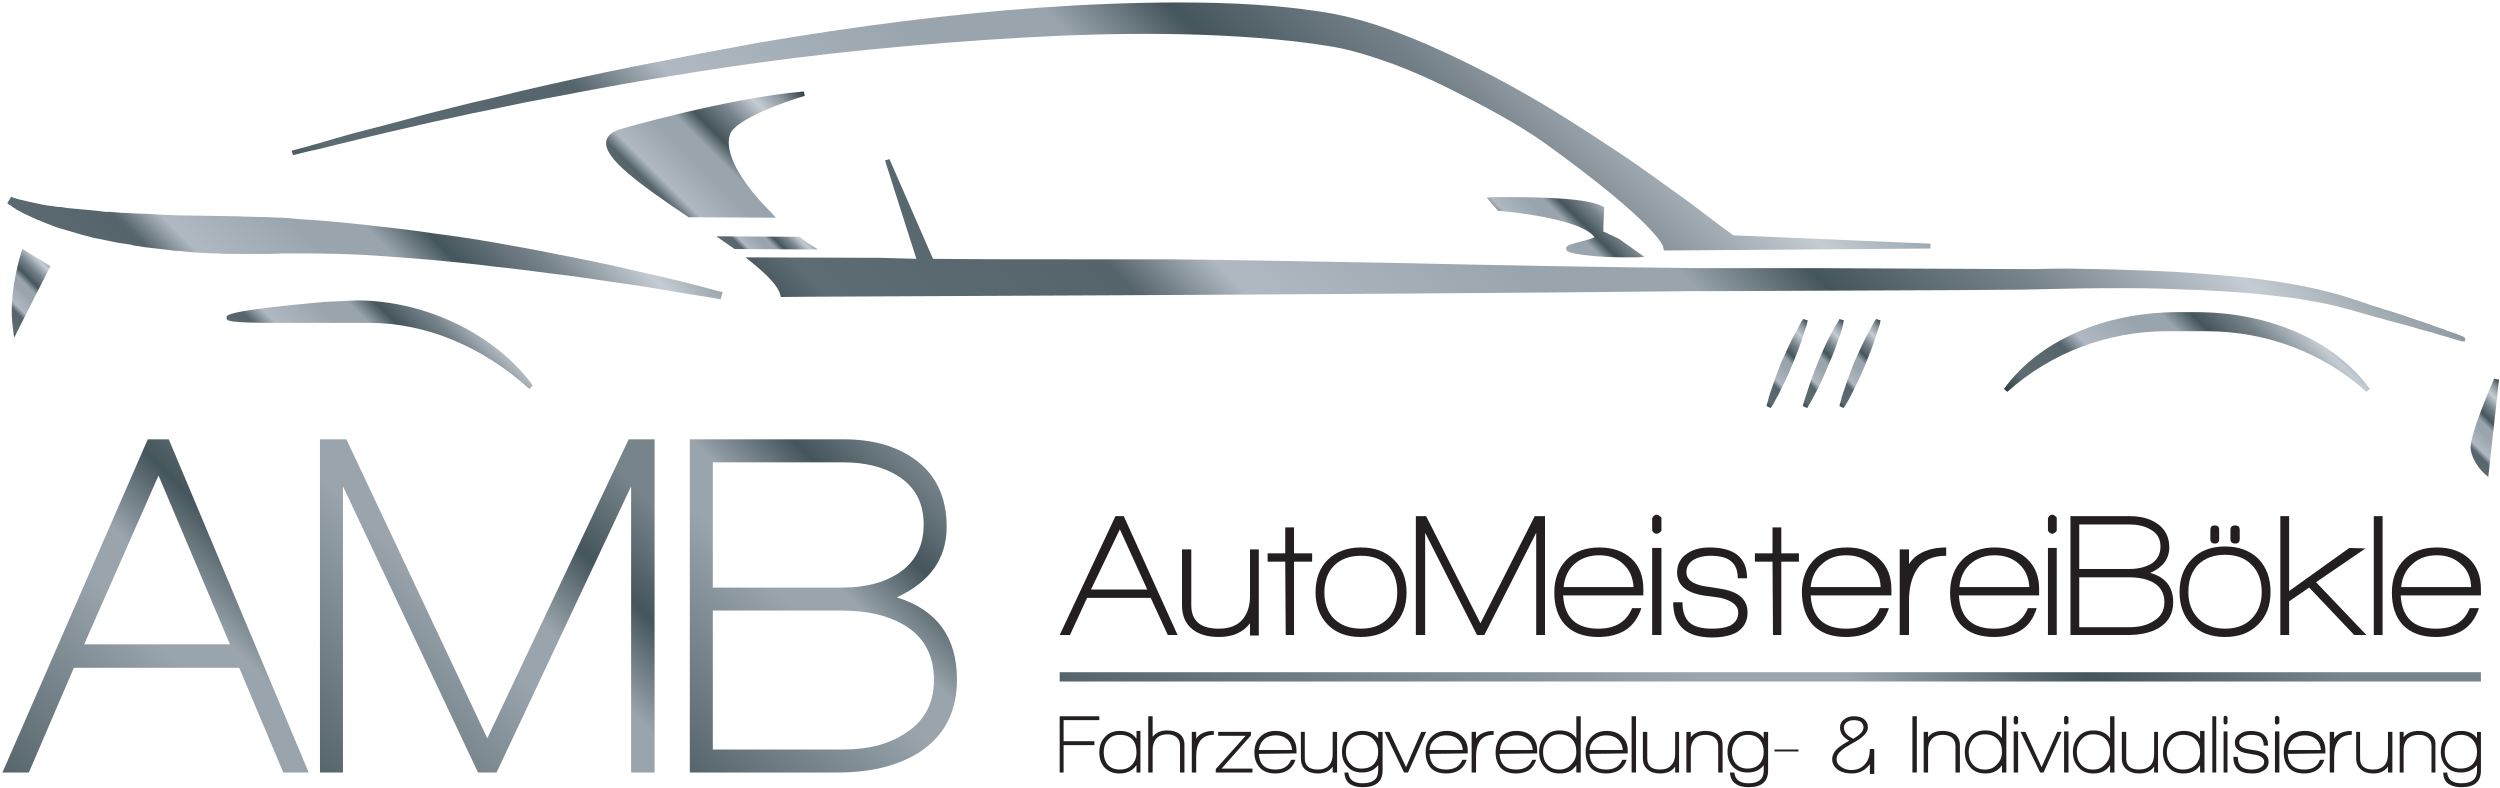 <svg version="1.2" xmlns="http://www.w3.org/2000/svg" viewBox="0 0 511 161" width="511" height="161">
	<title>New Project</title>
	<defs>
		<linearGradient id="g1" x2="1" gradientUnits="userSpaceOnUse" gradientTransform="matrix(83.593,-83.593,108.441,108.441,26.797,86.523)">
			<stop offset="0" stop-color="#283a40"/>
			<stop offset=".073" stop-color="#5d6b73"/>
			<stop offset=".235" stop-color="#56646b"/>
			<stop offset=".292" stop-color="#b0b9c1"/>
			<stop offset=".447" stop-color="#99a4ac"/>
			<stop offset=".527" stop-color="#99a4ac"/>
			<stop offset=".596" stop-color="#45555c"/>
			<stop offset=".706" stop-color="#78848c"/>
			<stop offset=".816" stop-color="#c5ccd3"/>
			<stop offset=".909" stop-color="#89959d"/>
			<stop offset="1" stop-color="#283a40"/>
		</linearGradient>
		<linearGradient id="g2" x2="1" gradientUnits="userSpaceOnUse" gradientTransform="matrix(40.358,-40.358,62.381,62.381,51.618,84.799)">
			<stop offset="0" stop-color="#283a40"/>
			<stop offset=".073" stop-color="#5d6b73"/>
			<stop offset=".235" stop-color="#56646b"/>
			<stop offset=".292" stop-color="#b0b9c1"/>
			<stop offset=".447" stop-color="#99a4ac"/>
			<stop offset=".527" stop-color="#99a4ac"/>
			<stop offset=".596" stop-color="#45555c"/>
			<stop offset=".706" stop-color="#78848c"/>
			<stop offset=".816" stop-color="#c5ccd3"/>
			<stop offset=".909" stop-color="#89959d"/>
			<stop offset="1" stop-color="#283a40"/>
		</linearGradient>
		<linearGradient id="g3" x2="1" gradientUnits="userSpaceOnUse" gradientTransform="matrix(45.592,-45.592,45.592,45.592,419.246,89.777)">
			<stop offset="0" stop-color="#283a40"/>
			<stop offset=".073" stop-color="#5d6b73"/>
			<stop offset=".235" stop-color="#56646b"/>
			<stop offset=".292" stop-color="#b0b9c1"/>
			<stop offset=".447" stop-color="#99a4ac"/>
			<stop offset=".527" stop-color="#99a4ac"/>
			<stop offset=".596" stop-color="#45555c"/>
			<stop offset=".706" stop-color="#78848c"/>
			<stop offset=".816" stop-color="#c5ccd3"/>
			<stop offset=".909" stop-color="#89959d"/>
			<stop offset="1" stop-color="#283a40"/>
		</linearGradient>
		<linearGradient id="g4" x2="1" gradientUnits="userSpaceOnUse" gradientTransform="matrix(11.771,-11.771,15.286,15.286,150.181,54.759)">
			<stop offset="0" stop-color="#283a40"/>
			<stop offset=".073" stop-color="#5d6b73"/>
			<stop offset=".235" stop-color="#56646b"/>
			<stop offset=".292" stop-color="#b0b9c1"/>
			<stop offset=".447" stop-color="#99a4ac"/>
			<stop offset=".527" stop-color="#99a4ac"/>
			<stop offset=".596" stop-color="#45555c"/>
			<stop offset=".706" stop-color="#78848c"/>
			<stop offset=".816" stop-color="#c5ccd3"/>
			<stop offset=".909" stop-color="#89959d"/>
			<stop offset="1" stop-color="#283a40"/>
		</linearGradient>
		<linearGradient id="g5" x2="1" gradientUnits="userSpaceOnUse" gradientTransform="matrix(33.219,-33.219,31.984,31.984,117.049,37.617)">
			<stop offset="0" stop-color="#283a40"/>
			<stop offset=".073" stop-color="#5d6b73"/>
			<stop offset=".235" stop-color="#56646b"/>
			<stop offset=".292" stop-color="#b0b9c1"/>
			<stop offset=".447" stop-color="#99a4ac"/>
			<stop offset=".527" stop-color="#99a4ac"/>
			<stop offset=".596" stop-color="#45555c"/>
			<stop offset=".706" stop-color="#78848c"/>
			<stop offset=".816" stop-color="#c5ccd3"/>
			<stop offset=".909" stop-color="#89959d"/>
			<stop offset="1" stop-color="#283a40"/>
		</linearGradient>
		<linearGradient id="g6" x2="1" gradientUnits="userSpaceOnUse" gradientTransform="matrix(194.432,-194.432,213.411,213.411,220.582,138.014)">
			<stop offset="0" stop-color="#283a40"/>
			<stop offset=".073" stop-color="#5d6b73"/>
			<stop offset=".235" stop-color="#56646b"/>
			<stop offset=".292" stop-color="#b0b9c1"/>
			<stop offset=".447" stop-color="#99a4ac"/>
			<stop offset=".527" stop-color="#99a4ac"/>
			<stop offset=".596" stop-color="#45555c"/>
			<stop offset=".706" stop-color="#78848c"/>
			<stop offset=".816" stop-color="#c5ccd3"/>
			<stop offset=".909" stop-color="#89959d"/>
			<stop offset="1" stop-color="#283a40"/>
		</linearGradient>
		<linearGradient id="g7" x2="1" gradientUnits="userSpaceOnUse" gradientTransform="matrix(192.857,-192.857,216.179,216.179,116.101,107.668)">
			<stop offset="0" stop-color="#283a40"/>
			<stop offset=".073" stop-color="#5d6b73"/>
			<stop offset=".235" stop-color="#56646b"/>
			<stop offset=".292" stop-color="#b0b9c1"/>
			<stop offset=".447" stop-color="#99a4ac"/>
			<stop offset=".527" stop-color="#99a4ac"/>
			<stop offset=".596" stop-color="#45555c"/>
			<stop offset=".706" stop-color="#78848c"/>
			<stop offset=".816" stop-color="#c5ccd3"/>
			<stop offset=".909" stop-color="#89959d"/>
			<stop offset="1" stop-color="#283a40"/>
		</linearGradient>
		<linearGradient id="g8" x2="1" gradientUnits="userSpaceOnUse" gradientTransform="matrix(22.272,-22.272,44.081,44.081,304.628,53.333)">
			<stop offset="0" stop-color="#283a40"/>
			<stop offset=".073" stop-color="#5d6b73"/>
			<stop offset=".235" stop-color="#56646b"/>
			<stop offset=".292" stop-color="#b0b9c1"/>
			<stop offset=".447" stop-color="#99a4ac"/>
			<stop offset=".527" stop-color="#99a4ac"/>
			<stop offset=".596" stop-color="#45555c"/>
			<stop offset=".706" stop-color="#78848c"/>
			<stop offset=".816" stop-color="#c5ccd3"/>
			<stop offset=".909" stop-color="#89959d"/>
			<stop offset="1" stop-color="#283a40"/>
		</linearGradient>
		<linearGradient id="g9" x2="1" gradientUnits="userSpaceOnUse" gradientTransform="matrix(12.924,-12.924,11.044,11.044,478.815,71.275)">
			<stop offset="0" stop-color="#283a40"/>
			<stop offset=".073" stop-color="#5d6b73"/>
			<stop offset=".235" stop-color="#56646b"/>
			<stop offset=".292" stop-color="#b0b9c1"/>
			<stop offset=".447" stop-color="#99a4ac"/>
			<stop offset=".527" stop-color="#99a4ac"/>
			<stop offset=".596" stop-color="#45555c"/>
			<stop offset=".706" stop-color="#78848c"/>
			<stop offset=".816" stop-color="#c5ccd3"/>
			<stop offset=".909" stop-color="#89959d"/>
			<stop offset="1" stop-color="#283a40"/>
		</linearGradient>
		<linearGradient id="g10" x2="1" gradientUnits="userSpaceOnUse" gradientTransform="matrix(13.019,-13.019,9.752,9.752,-15.093,51.48)">
			<stop offset="0" stop-color="#283a40"/>
			<stop offset=".073" stop-color="#5d6b73"/>
			<stop offset=".235" stop-color="#56646b"/>
			<stop offset=".292" stop-color="#b0b9c1"/>
			<stop offset=".447" stop-color="#99a4ac"/>
			<stop offset=".527" stop-color="#99a4ac"/>
			<stop offset=".596" stop-color="#45555c"/>
			<stop offset=".706" stop-color="#78848c"/>
			<stop offset=".816" stop-color="#c5ccd3"/>
			<stop offset=".909" stop-color="#89959d"/>
			<stop offset="1" stop-color="#283a40"/>
		</linearGradient>
		<linearGradient id="g11" x2="1" gradientUnits="userSpaceOnUse" gradientTransform="matrix(13.318,-13.318,5.965,5.965,359.065,66.49)">
			<stop offset="0" stop-color="#283a40"/>
			<stop offset=".073" stop-color="#5d6b73"/>
			<stop offset=".235" stop-color="#56646b"/>
			<stop offset=".292" stop-color="#b0b9c1"/>
			<stop offset=".447" stop-color="#99a4ac"/>
			<stop offset=".527" stop-color="#99a4ac"/>
			<stop offset=".596" stop-color="#45555c"/>
			<stop offset=".706" stop-color="#78848c"/>
			<stop offset=".816" stop-color="#c5ccd3"/>
			<stop offset=".909" stop-color="#89959d"/>
			<stop offset="1" stop-color="#283a40"/>
		</linearGradient>
		<linearGradient id="g12" x2="1" gradientUnits="userSpaceOnUse" gradientTransform="matrix(13.318,-13.318,5.964,5.964,351.613,66.492)">
			<stop offset="0" stop-color="#283a40"/>
			<stop offset=".073" stop-color="#5d6b73"/>
			<stop offset=".235" stop-color="#56646b"/>
			<stop offset=".292" stop-color="#b0b9c1"/>
			<stop offset=".447" stop-color="#99a4ac"/>
			<stop offset=".527" stop-color="#99a4ac"/>
			<stop offset=".596" stop-color="#45555c"/>
			<stop offset=".706" stop-color="#78848c"/>
			<stop offset=".816" stop-color="#c5ccd3"/>
			<stop offset=".909" stop-color="#89959d"/>
			<stop offset="1" stop-color="#283a40"/>
		</linearGradient>
		<linearGradient id="g13" x2="1" gradientUnits="userSpaceOnUse" gradientTransform="matrix(13.318,-13.318,5.965,5.965,344.161,66.492)">
			<stop offset="0" stop-color="#283a40"/>
			<stop offset=".073" stop-color="#5d6b73"/>
			<stop offset=".235" stop-color="#56646b"/>
			<stop offset=".292" stop-color="#b0b9c1"/>
			<stop offset=".447" stop-color="#99a4ac"/>
			<stop offset=".527" stop-color="#99a4ac"/>
			<stop offset=".596" stop-color="#45555c"/>
			<stop offset=".706" stop-color="#78848c"/>
			<stop offset=".816" stop-color="#c5ccd3"/>
			<stop offset=".909" stop-color="#89959d"/>
			<stop offset="1" stop-color="#283a40"/>
		</linearGradient>
		<linearGradient id="g14" x2="1" gradientUnits="userSpaceOnUse" gradientTransform="matrix(65.353,-65.353,64.696,64.696,-36.362,120.991)">
			<stop offset="0" stop-color="#56646b"/>
			<stop offset=".447" stop-color="#99a4ac"/>
			<stop offset=".557" stop-color="#99a4ac"/>
			<stop offset=".724" stop-color="#45555c"/>
			<stop offset=".902" stop-color="#78848c"/>
		</linearGradient>
		<linearGradient id="g15" x2="1" gradientUnits="userSpaceOnUse" gradientTransform="matrix(68.243,-68.243,68.243,68.243,31.508,123.999)">
			<stop offset="0" stop-color="#56646b"/>
			<stop offset=".447" stop-color="#99a4ac"/>
			<stop offset=".557" stop-color="#99a4ac"/>
			<stop offset=".724" stop-color="#45555c"/>
			<stop offset=".902" stop-color="#78848c"/>
		</linearGradient>
		<linearGradient id="g16" x2="1" gradientUnits="userSpaceOnUse" gradientTransform="matrix(61.344,-61.344,61.981,61.981,99.361,116.271)">
			<stop offset="0" stop-color="#56646b"/>
			<stop offset=".447" stop-color="#99a4ac"/>
			<stop offset=".557" stop-color="#99a4ac"/>
			<stop offset=".724" stop-color="#45555c"/>
			<stop offset=".902" stop-color="#78848c"/>
		</linearGradient>
		<linearGradient id="g17" x2="1" gradientUnits="userSpaceOnUse" gradientTransform="matrix(146.245,-146.245,146.245,146.245,288.256,210.967)">
			<stop offset="0" stop-color="#56646b"/>
			<stop offset=".447" stop-color="#99a4ac"/>
			<stop offset=".557" stop-color="#99a4ac"/>
			<stop offset=".724" stop-color="#45555c"/>
			<stop offset=".902" stop-color="#78848c"/>
		</linearGradient>
	</defs>
	<style>
		.s0 { fill: url(#g1) } 
		.s1 { fill: url(#g2) } 
		.s2 { fill: url(#g3) } 
		.s3 { fill: url(#g4) } 
		.s4 { fill: url(#g5) } 
		.s5 { fill: url(#g6) } 
		.s6 { fill: url(#g7) } 
		.s7 { fill: url(#g8) } 
		.s8 { fill: url(#g9) } 
		.s9 { fill: url(#g10) } 
		.s10 { fill: url(#g11) } 
		.s11 { fill: url(#g12) } 
		.s12 { fill: url(#g13) } 
		.s13 { fill: url(#g14) } 
		.s14 { fill: url(#g15) } 
		.s15 { fill: url(#g16) } 
		.s16 { fill: #231f20 } 
		.s17 { fill: url(#g17) } 
	</style>
	<path id="&lt;Path&gt;" class="s0" d="m141.1 58c-2.2-0.6-4.6-1.1-7-1.7-2.7-0.6-5.8-1.3-9.2-2.1-3.4-0.7-7.1-1.5-10.9-2.2-3.7-0.8-7.8-1.5-12.2-2.3-5.1-0.9-9.3-1.5-13.2-2-4.6-0.7-9.1-1.2-13.6-1.7-5.6-0.6-9.8-1-13.8-1.2l-3.4-0.3q-1.3 0-2.7-0.1l-4-0.1q-1.2 0-2.5-0.1h-0.7l-12.2-0.2q-1.2-0.1-2.4-0.1l-3.2-0.2q-1.5 0-3-0.1-1.2-0.1-2.3-0.1-0.7-0.1-1.3-0.1-0.6-0.1-1.2-0.1h-0.8q-0.8-0.1-1.5-0.2l-6.4-0.6q-0.6-0.1-1.2-0.2h-0.6q-1.1-0.2-2.1-0.3-0.6-0.1-1.1-0.2c-1.9-0.4-3.4-0.7-4.5-1q-0.7-0.2-1.1-0.3-0.3-0.1-0.3-0.1l-0.4-0.2-0.8 1.3 0.3 0.3q0 0 0.4 0.2 0.2 0.2 0.5 0.4l0.2 0.1q0.2 0.1 0.4 0.3l0.8 0.4q0.3 0.2 0.7 0.4l1.5 0.7q0.6 0.3 1.3 0.6l0.6 0.2c0.8 0.4 1.7 0.7 2.7 1.1l0.5 0.2q0.6 0.2 1.3 0.4l4.1 1.2 2.3 0.6c1.7 0.3 3.3 0.7 4.9 1q1.3 0.2 2.7 0.4l0.7 0.2q1 0.1 2 0.3l4.3 0.5q0.5 0.1 1 0.1l0.5 0.1q0.8 0.1 1.7 0.1c1.4 0.2 2.9 0.3 4.5 0.4q1.5 0.1 3.2 0.1c0.9 0.1 2.1 0.1 3.2 0.1h2.1q0.6 0 1.2 0h3.6q1.5 0 3-0.1h4.3c4.2 0 8.4 0.1 12.5 0.3 4.4 0.3 8.9 0.6 13.5 1 5.2 0.5 9.4 0.9 13.1 1.4 4 0.4 7.8 0.9 11.5 1.4l0.8 0.1c3.7 0.4 7.4 1 10.9 1.5 3.4 0.5 6.5 0.9 9.3 1.4l7.1 1.2c3.9 0.6 6.2 1 6.2 1l0.4 0.1 0.4-1.5-0.5-0.1c0 0-2.2-0.6-6.1-1.6z"/>
	<path id="&lt;Path&gt;" class="s1" d="m72.9 61.4l-6.5 0.3c-20.2 1.8-20.1 2.7-20.1 3.2 0 0.7 0 1.1 10.7 1.1h18.5c11.5 0 23.1 4.8 32.7 13.5l0.7-0.7c-7.5-10.4-21.9-17.4-36-17.4z"/>
	<path id="&lt;Path&gt;" class="s2" d="m448.8 63.8h-3.5c-15.3 0-28.6 5.9-35.7 15.7l0.7 0.6c8.9-8 20.5-12.4 32.7-12.4h8c12.2 0 23.9 4.4 32.7 12.4l0.7-0.6c-7.1-9.8-20.4-15.7-35.6-15.7z"/>
	<path id="&lt;Path&gt;" class="s3" d="m165.8 50.1q-1.2-0.7-2.4-1.7h-0.1l-16.9-0.1 1.3 0.9q1.2 0.8 2.3 1.6l0.1 0.1 17.1 0.1z"/>
	<path id="&lt;Path&gt;" class="s4" d="m164.5 19.6l-0.2-0.9c-15.5 1.3-37.6 7.7-37.8 7.8q-2.4 0.8-2.6 2.5c-0.4 3.4 6.6 8.5 16.7 15.3l0.1 0.1 17.9 0.1-0.8-0.9c-6.6-6.5-9.8-12.5-8.6-16.1 1-3.1 11.4-6.8 15.3-7.9z"/>
	<path id="&lt;Path&gt;" class="s5" d="m502 68.2l-1.8-0.6q-0.6-0.3-1.3-0.5l-1.2-0.4c-0.9-0.4-3.2-1.1-4.3-1.5l-0.6-0.2q-2-0.7-4.2-1.4-1.2-0.3-2.5-0.8l-1.1-0.3q-3.1-1.1-6.7-2.2c-5.2-1.5-11.4-2.7-19.5-3.6-7.1-0.7-15-1.3-23.4-1.5-4.1-0.2-8.4-0.2-12.7-0.3q-3.3 0-6.6 0.1h-3.8l-41.8-0.2h-17.5-6.5c-20.4-0.2-40.8-0.6-58.7-1-18.3-0.3-35.6-0.7-49.3-0.8-3.3 0-7.6 0-12.5 0h-7.5c-9.4 0-19.3 0-27.8-0.1l-8.9-20.4-0.9 0.3 6.4 20.1c-2.6-0.1-5-0.1-7.2-0.2l-27.7-0.1 1.1 0.9c3.6 2.9 5.6 5.1 6 6.8l0.1 0.4h0.4c1.1-0.1 112.8-0.4 186.5-1.2h6.5l46.7-0.2 13.7-0.1 9.3-0.2c4.3-0.1 8.5-0.1 12.6-0.1 3.6 0 7.4 0.1 12 0.3 3.9 0.1 7.7 0.4 11.2 0.6 3.4 0.3 6.8 0.7 10.1 1.1 3.5 0.5 6.5 1.1 9.1 1.7q1.3 0.4 2.6 0.7 0.7 0.2 1.4 0.4l3.8 1.1q1.4 0.3 2.6 0.7 2.2 0.6 4.2 1.1 2.5 0.8 4.6 1.3c1.8 0.6 3.5 1 4.7 1.4 1.6 0.5 1.7 0.5 1.8 0.5h0.4l0.1-0.4c0-0.5-0.1-0.5-1.9-1.2z"/>
	<path id="&lt;Path&gt;" class="s6" d="m63.2 30.9q1-0.2 2.3-0.5c1.9-0.5 4.4-1.1 7.3-1.8 4.4-1.1 9.7-2.3 14.9-3.5l9.1-2q1.7-0.3 3.5-0.7 3.3-0.7 6.7-1.4c7.4-1.4 15.1-2.9 23.1-4.3 9-1.5 17.5-2.9 25.8-4 17.2-2.4 40.5-4.5 60.8-5.4 9.7-0.4 19.4-0.5 28.6-0.2 11 0.4 19.7 1.2 27.4 2.5 3.8 0.7 7.7 1.9 12.1 3.5 3.7 1.4 7.4 3 11.4 5 6.8 3.4 13.9 7.1 19.9 11.4 19.9 14.4 23.3 19.6 23.8 20.8l0.2 0.9 54.5-0.4v-1l-40.3-1.7c-1.4-1-3.4-2.5-5.5-4.1l-2.9-2.2c-4.3-3.1-8.4-6.1-12.6-9-5.8-3.9-11.3-7.5-16.9-10.9-7.7-4.6-14.4-8.1-21.1-11.2-4.3-2-8.3-3.6-12.2-5-4.9-1.7-9.4-2.8-13.7-3.4-8-1.2-17-1.8-28.4-1.8-9.3 0-19.1 0.4-29.1 1.1-17.7 1.3-36.7 3.7-56.7 7.1-8.3 1.5-16.7 3.1-25.7 4.9-8 1.6-15.7 3.3-23 5q-3.4 0.8-6.6 1.6-1.8 0.4-3.5 0.8l-9.2 2.3c-5.1 1.4-10.5 2.8-14.8 3.9-2.9 0.8-5.3 1.5-7.3 2.1q-1.2 0.3-2.1 0.6l-3.4 0.9 0.3 0.9z"/>
	<path id="&lt;Path&gt;" class="s7" d="m320.1 50.8c0 0.6 0.5 0.9 3.5 1.3 2.9 0.4 6 0.5 8.2 0.5 1.7 0 2.9 0 2.9 0l1.4-0.1-5.2-3.7-3.2-1.5 0.2-5-0.3-0.1c-2.8-1.6-11.5-1.9-18.4-1.9-2.5 0-4.3 0-4.3 0l-1 0.1 2.3 2.7h0.2c4.7 0.4 17.2 2 19.5 5.4-0.5 0.3-2 0.7-2.9 0.9-1.9 0.5-2.9 0.7-2.9 1.4z"/>
	<path id="&lt;Path&gt;" class="s8" d="m509.8 77.4c-0.5 1.2-5.1 11.6-4.8 14.4 0.4 2.9 2.8 5 2.9 5.1l0.7 0.6 2.2-19.9z"/>
	<path id="&lt;Path&gt;" class="s9" d="m4.4 51.4c-0.1 0.4-2.9 8.8-1.7 16.1l0.2 1.5 7.4-14.6-5.7-3.5z"/>
	<path id="&lt;Path&gt;" class="s10" d="m383 65.9c-0.2 0.5-0.6 1.1-1 1.9-0.9 1.6-1.9 3.8-2.9 6-0.9 2.2-1.7 4.5-2.3 6.3-0.3 0.8-0.5 1.6-0.6 2.1-0.2 0.5-0.2 0.8-0.2 0.8l0.8 0.4c0 0 0.2-0.3 0.5-0.7 0.3-0.5 0.7-1.2 1.1-2 0.8-1.6 1.9-3.8 2.8-6 0.9-2.2 1.8-4.5 2.3-6.2 0.3-0.9 0.5-1.6 0.7-2.1 0.1-0.6 0.2-0.9 0.2-0.9l-0.9-0.3c0 0-0.2 0.2-0.5 0.7z"/>
	<path id="&lt;Path&gt;" class="s11" d="m376.7 66.4c0.1-0.6 0.2-0.9 0.2-0.9l-0.9-0.3c0 0-0.1 0.2-0.4 0.7-0.3 0.5-0.7 1.1-1.1 1.9-0.9 1.6-1.9 3.8-2.8 6-0.9 2.2-1.8 4.5-2.3 6.3-0.3 0.8-0.5 1.6-0.7 2.1-0.1 0.5-0.2 0.8-0.2 0.8l0.9 0.4c0 0 0.2-0.3 0.4-0.7 0.3-0.5 0.7-1.2 1.1-2 0.9-1.6 1.9-3.8 2.8-6 1-2.2 1.8-4.5 2.4-6.2 0.3-0.9 0.5-1.6 0.6-2.1z"/>
	<path id="&lt;Path&gt;" class="s12" d="m369.3 66.4c0.1-0.6 0.2-0.9 0.2-0.9l-0.9-0.3c0 0-0.2 0.2-0.5 0.7-0.2 0.5-0.6 1.1-1 1.9-0.9 1.6-1.9 3.8-2.9 6-0.9 2.2-1.7 4.5-2.3 6.3-0.3 0.8-0.5 1.6-0.6 2.1-0.2 0.5-0.2 0.8-0.2 0.8l0.8 0.4c0 0 0.2-0.3 0.5-0.7 0.3-0.5 0.6-1.2 1.1-2 0.8-1.6 1.9-3.8 2.8-6 0.9-2.2 1.8-4.5 2.3-6.2 0.3-0.9 0.5-1.6 0.7-2.1z"/>
	<path id="&lt;Compound Path&gt;" fill-rule="evenodd" class="s13" d="m57.9 157.9l-9-21.4h-33.8l-9.2 21.4h-5.4l29.7-68.1h4.3l28.6 68.1zm-25.5-60.7l-15.2 34.5h29.8z"/>
	<path id="&lt;Compound Path&gt;" class="s14" d="m129 157.9v-58.5l-27.5 58.5h-3.8l-27.6-58.5v58.5h-4.7v-68.1h5.4l28.8 61.1 28.9-61.1h5.3v68.1z"/>
	<path id="&lt;Compound Path&gt;" fill-rule="evenodd" class="s15" d="m171.3 157.9h-30.3v-68.1h31.5q8.8 0 14.5 4.1 6.5 4.7 6.5 13.8 0 9.7-10.2 14.4 12.3 3.8 12.3 16.8 0 10-7.9 15-6.5 4-16.4 4zm1-63.4h-26.6v25.6h26.5q6.9 0 11.4-2.9 5.2-3.4 5.2-10 0-6.7-5.4-10-4.4-2.7-11.1-2.7zm-0.3 30.3h-26.3v28.4h26.7q7.7 0 12.6-3.3 5.9-3.7 5.9-10.9 0-7.7-6.2-11.3-4.9-2.9-12.7-2.9z"/>
	<path id="&lt;Compound Path&gt;" class="s16" d="m217.4 147.2v4.3h6.3v0.8h-6.3v5.6h-0.8v-11.5h8.1v0.8z"/>
	<path id="&lt;Compound Path&gt;" fill-rule="evenodd" class="s16" d="m232.3 157.9v-1.5q-1.2 1.7-3.5 1.7-1.9 0-3.1-1.3-1-1.2-1-3 0-1.9 1.1-3.1 1.1-1.3 3.1-1.3 2.3 0 3.4 1.6v-1.6h0.8v8.5zm-0.8-6.7q-0.9-1-2.6-1-1.6 0-2.5 1.1-0.8 0.9-0.8 2.5 0 1.5 0.8 2.5 0.9 1 2.5 1 1.6 0 2.5-1 0.9-1 0.9-2.5 0-1.7-0.8-2.6z"/>
	<path id="&lt;Compound Path&gt;" class="s16" d="m241.2 157.9v-5.5q0-1.1-0.7-1.7-0.7-0.6-1.9-0.6-1.4 0-2.2 0.8-0.8 0.9-0.8 2.3v4.7h-0.9v-11.5h0.9v4.2q1-1.3 3-1.3 1.5 0 2.5 0.7 1 0.8 1 2.2v5.7z"/>
	<path id="&lt;Compound Path&gt;" class="s16" d="m245.2 151.6q-0.7 1.1-0.7 3v3.3h-0.9v-8.3h0.9v1.4q0.2-0.4 0.6-0.7 1.1-0.9 3-0.9v0.8q-2 0-2.9 1.4z"/>
	<path id="&lt;Compound Path&gt;" class="s16" d="m248.5 157.9v-0.7l6.1-6.8h-5.6v-0.8h6.7v0.7l-6 6.8h6.3v0.8z"/>
	<path id="&lt;Compound Path&gt;" fill-rule="evenodd" class="s16" d="m257.3 154.1q0.2 3.2 3.4 3.2 2.4 0 3.2-2h0.9q-0.5 1.5-1.7 2.2-1 0.6-2.4 0.6-2.1 0-3.2-1.2-1.1-1.2-1.1-3.1 0-2 1.2-3.2 1.2-1.2 3.1-1.2 2 0 3.2 1.1 1.1 1.1 1.1 2.9v0.6zm3.5-3.8q-1.5 0-2.4 0.8-0.9 0.8-1.1 2.2h6.8q-0.1-1.4-1-2.2-0.9-0.8-2.3-0.8z"/>
	<path id="&lt;Compound Path&gt;" class="s16" d="m272.4 157.9v-1.2q-1 1.4-3 1.4-1.6 0-2.6-0.8-0.9-0.8-0.9-2.3v-5.4h0.8v5.4q0 2.3 2.7 2.3 1.5 0 2.3-0.9 0.7-0.8 0.7-2.3v-4.5h0.9v8.3z"/>
	<path id="&lt;Compound Path&gt;" fill-rule="evenodd" class="s16" d="m278.5 160.9q-1.5 0-2.5-0.6-1.1-0.7-1.2-2.4h0.8q0.2 2.2 2.9 2.2 3.2 0 3.2-2.6v-1.1q-1.2 1.5-3.3 1.5-1.9 0-3-1.2-1.1-1.2-1.1-3 0-1.9 1.1-3.1 1.1-1.2 3.1-1.2 2.1 0 3.2 1.5v-1.3h0.9v7.9q0 3.4-4.1 3.4zm0-10.7q-1.6 0-2.5 1-0.9 1-0.9 2.5 0 1.5 0.9 2.4 0.8 1 2.3 1 1.6 0 2.5-0.9 0.9-1 0.9-2.5 0-1.5-0.9-2.5-0.9-1-2.3-1z"/>
	<path id="&lt;Compound Path&gt;" class="s16" d="m287.8 157.9h-0.8l-4-8.3h1l3.4 7.2 3.1-7.2h1z"/>
	<path id="&lt;Compound Path&gt;" fill-rule="evenodd" class="s16" d="m292.2 154.1q0.2 3.2 3.4 3.2 2.5 0 3.3-2h0.9q-0.5 1.5-1.7 2.2-1 0.6-2.5 0.6-2.1 0-3.2-1.2-1-1.2-1-3.1 0-2 1.2-3.2 1.2-1.2 3.1-1.2 1.9 0 3.1 1.1 1.2 1.1 1.2 2.9v0.6zm3.4-3.8q-1.4 0-2.3 0.8-1 0.8-1.1 2.2h6.8q-0.1-1.4-1-2.2-0.9-0.8-2.4-0.8z"/>
	<path id="&lt;Compound Path&gt;" class="s16" d="m302.4 151.6q-0.7 1.1-0.7 3v3.3h-0.9v-8.3h0.9v1.4q0.2-0.4 0.6-0.7 1.2-0.9 3-0.9v0.8q-2 0-2.9 1.4z"/>
	<path id="&lt;Compound Path&gt;" fill-rule="evenodd" class="s16" d="m306.5 154.1q0.2 3.2 3.4 3.2 2.5 0 3.3-2h0.8q-0.5 1.5-1.6 2.2-1.1 0.6-2.5 0.6-2.1 0-3.2-1.2-1-1.2-1-3.1 0-2 1.1-3.2 1.2-1.2 3.2-1.2 1.9 0 3.1 1.1 1.1 1.1 1.1 2.9v0.6zm3.5-3.8q-1.4 0-2.4 0.8-0.9 0.8-1 2.2h6.7q-0.1-1.4-1-2.2-0.9-0.8-2.3-0.8z"/>
	<path id="&lt;Compound Path&gt;" fill-rule="evenodd" class="s16" d="m322.2 157.9v-1.5q-1.1 1.7-3.4 1.7-2 0-3.1-1.3-1.1-1.2-1.1-3.1 0-1.9 1.1-3.1 1.1-1.3 3.1-1.3 2.3 0 3.4 1.6v-4.5h0.9v11.5zm-0.9-6.8q-0.9-1-2.6-1-1.5 0-2.4 1.1-0.9 1-0.9 2.5 0 1.6 0.8 2.5 0.9 1.1 2.5 1.1 1.6 0 2.5-1.1 1-1 1-2.5 0-1.7-0.9-2.6z"/>
	<path id="&lt;Compound Path&gt;" fill-rule="evenodd" class="s16" d="m324.9 154.1q0.2 3.2 3.4 3.2 2.5 0 3.3-2h0.9q-0.5 1.5-1.7 2.2-1.1 0.6-2.5 0.6-2.1 0-3.2-1.2-1-1.2-1-3.1 0-2 1.2-3.2 1.2-1.2 3.1-1.2 1.9 0 3.1 1.1 1.2 1.1 1.2 2.9v0.6zm3.4-3.8q-1.4 0-2.3 0.8-1 0.8-1.1 2.2h6.8q-0.1-1.4-1-2.2-0.9-0.8-2.4-0.8z"/>
	<path id="&lt;Compound Path&gt;" class="s16" d="m333.5 157.9v-11.5h0.9v11.5z"/>
	<path id="&lt;Compound Path&gt;" class="s16" d="m342.4 157.9v-1.2q-1 1.4-3.1 1.4-1.6 0-2.5-0.8-1-0.8-1-2.3v-5.4h0.9v5.4q0 2.3 2.6 2.3 1.6 0 2.3-0.9 0.8-0.8 0.8-2.3v-4.5h0.8v8.3z"/>
	<path id="&lt;Compound Path&gt;" class="s16" d="m351.2 157.9v-5.4q0-1.1-0.7-1.7-0.7-0.6-1.9-0.6-1.4 0-2.2 0.8-0.8 0.9-0.8 2.2v4.7h-0.9v-8.3h0.9v1.1q1-1.3 3-1.3 1.5 0 2.5 0.7 1 0.8 1 2.2v5.6z"/>
	<path id="&lt;Compound Path&gt;" fill-rule="evenodd" class="s16" d="m357.4 160.9q-1.6 0-2.5-0.6-1.2-0.7-1.3-2.4h0.9q0.2 2.2 2.9 2.2 3.1 0 3.1-2.6v-1.1q-1.1 1.5-3.3 1.5-1.9 0-3-1.2-1.1-1.2-1.1-3 0-1.9 1.1-3.1 1.2-1.2 3.1-1.2 2.2 0 3.2 1.5v-1.3h0.9v7.9q0 3.4-4 3.4zm-0.1-10.7q-1.5 0-2.4 1-0.9 1-0.9 2.5 0 1.5 0.8 2.4 0.9 1 2.4 1 1.5 0 2.4-0.9 0.9-1 0.9-2.5 0-1.5-0.8-2.5-0.9-1-2.4-1z"/>
	<path id="&lt;Compound Path&gt;" class="s16" d="m362.7 153.6v-0.4h4.9v0.4z"/>
	<path id="&lt;Compound Path&gt;" fill-rule="evenodd" class="s16" d="m382.2 156.2q-1.4 1.9-3.7 1.9-1.5 0-2.6-0.6-1.4-0.9-1.4-2.3 0-1.3 1.2-2.3 0.8-0.7 2.3-1.5-1.9-1-1.9-2.7 0-1.1 0.9-1.7 0.8-0.6 1.9-0.6 1.2 0 2 0.5 0.9 0.7 0.9 1.8 0 1.6-3.3 3.3-1.6 0.9-2.1 1.4-1 0.8-1 1.8 0 1 1 1.6 0.9 0.6 2 0.6 2.2 0 3.3-1.9 0.5-1 0.5-2.4h0.9v5.1h-0.9zm-1.9-8.7q-0.6-0.3-1.4-0.3-0.8 0-1.4 0.4-0.6 0.4-0.6 1.1 0 1.4 1.9 2.3 2.1-1.2 2.1-2.3 0-0.7-0.6-1.2z"/>
	<path id="&lt;Compound Path&gt;" class="s16" d="m390.9 157.9v-11.5h0.9v11.5z"/>
	<path id="&lt;Compound Path&gt;" class="s16" d="m399.7 157.9v-5.4q0-1.1-0.7-1.7-0.7-0.6-1.9-0.6-1.4 0-2.2 0.8-0.8 0.9-0.8 2.2v4.7h-0.9v-8.3h0.9v1.1q0.9-1.3 3-1.3 1.5 0 2.5 0.7 1 0.8 1 2.2v5.6z"/>
	<path id="&lt;Compound Path&gt;" fill-rule="evenodd" class="s16" d="m409.2 157.9v-1.5q-1.1 1.7-3.4 1.7-2 0-3.1-1.3-1.1-1.2-1.1-3.1 0-1.9 1.1-3.1 1.1-1.3 3.1-1.3 2.3 0 3.4 1.6v-4.5h0.9v11.5zm-0.9-6.8q-0.9-1-2.6-1-1.6 0-2.5 1.1-0.8 1-0.8 2.5 0 1.6 0.8 2.5 0.9 1.1 2.5 1.1 1.6 0 2.5-1.1 1-1 1-2.5 0-1.7-0.9-2.6z"/>
	<path id="&lt;Compound Path&gt;" class="s16" d="m412 148.1q-0.2 0-0.4-0.3v-1.2q0.2-0.3 0.4-0.3 0.2 0 0.5 0.3v1.2q-0.2 0.3-0.5 0.3zm-0.4 9.8v-8.4h0.9v8.4z"/>
	<path id="&lt;Compound Path&gt;" class="s16" d="m417.7 157.9h-0.7l-4-8.3h1l3.3 7.2 3.2-7.2h0.9z"/>
	<path id="&lt;Compound Path&gt;" class="s16" d="m422.3 148.1q-0.3 0-0.4-0.3v-1.2q0.2-0.3 0.4-0.3 0.2 0 0.5 0.3v1.2q-0.3 0.3-0.5 0.3zm-0.4 9.8v-8.4h0.9v8.4z"/>
	<path id="&lt;Compound Path&gt;" fill-rule="evenodd" class="s16" d="m431.3 157.9v-1.5q-1.1 1.7-3.4 1.7-2 0-3.1-1.3-1.1-1.2-1.1-3.1 0-1.9 1.1-3.1 1.1-1.3 3.1-1.3 2.3 0 3.4 1.6v-4.5h0.9v11.5zm-0.9-6.8q-0.9-1-2.6-1-1.5 0-2.4 1.1-0.9 1-0.9 2.5 0 1.6 0.8 2.5 0.9 1.1 2.5 1.1 1.6 0 2.5-1.1 1-1 1-2.5 0-1.7-0.9-2.6z"/>
	<path id="&lt;Compound Path&gt;" class="s16" d="m440.3 157.9v-1.2q-1 1.4-3.1 1.4-1.5 0-2.5-0.8-1-0.8-1-2.3v-5.4h0.9v5.4q0 2.3 2.6 2.3 1.6 0 2.4-0.9 0.7-0.8 0.7-2.3v-4.5h0.8v8.3z"/>
	<path id="&lt;Compound Path&gt;" fill-rule="evenodd" class="s16" d="m449.7 157.9v-1.5q-1.1 1.7-3.4 1.7-2 0-3.1-1.3-1.1-1.2-1.1-3 0-1.9 1.1-3.1 1.2-1.3 3.2-1.3 2.2 0 3.3 1.6v-1.6h0.9v8.5zm-0.9-6.7q-0.9-1-2.6-1-1.5 0-2.4 1.1-0.9 0.9-0.9 2.5 0 1.5 0.9 2.5 0.9 1 2.4 1 1.6 0 2.6-1 0.9-1 0.9-2.5 0-1.7-0.9-2.6z"/>
	<path id="&lt;Compound Path&gt;" class="s16" d="m452.2 157.9v-11.5h0.8v11.5z"/>
	<path id="&lt;Compound Path&gt;" class="s16" d="m454.9 148.1q-0.3 0-0.4-0.3v-1.2q0.1-0.3 0.4-0.3 0.2 0 0.4 0.3v1.2q-0.2 0.3-0.4 0.3zm-0.4 9.8v-8.4h0.8v8.4z"/>
	<path id="&lt;Compound Path&gt;" class="s16" d="m460.3 158.1q-3.8 0-3.8-3.4h0.9q0 1.3 0.7 2 0.7 0.6 2.2 0.6 1 0 1.7-0.4 0.8-0.4 0.8-1.2 0-1-1.7-1.4-0.1 0-1.7-0.3-2.6-0.4-2.6-2.2 0-1.2 1.1-1.8 0.8-0.6 2.1-0.6 3.6 0 3.6 3h-0.9q0-1.1-0.6-1.7-0.6-0.5-2-0.5-1 0-1.6 0.4-0.8 0.4-0.8 1.2 0 1 1.7 1.3 0.4 0.1 1.8 0.3 2.5 0.5 2.5 2.3 0 1.3-1.2 1.9-0.8 0.5-2.2 0.5z"/>
	<path id="&lt;Compound Path&gt;" class="s16" d="m465.4 148.1q-0.3 0-0.4-0.3v-1.2q0.2-0.3 0.4-0.3 0.2 0 0.5 0.3v1.2q-0.3 0.3-0.5 0.3zm-0.4 9.8v-8.4h0.9v8.4z"/>
	<path id="&lt;Compound Path&gt;" fill-rule="evenodd" class="s16" d="m467.6 154.1q0.2 3.2 3.4 3.2 2.5 0 3.2-2h0.9q-0.5 1.5-1.7 2.2-1 0.6-2.4 0.6-2.1 0-3.2-1.2-1-1.2-1-3.1 0-2 1.1-3.2 1.2-1.2 3.2-1.2 1.9 0 3.1 1.1 1.1 1.1 1.1 2.9v0.6zm3.5-3.8q-1.4 0-2.4 0.8-0.9 0.8-1 2.2h6.7q-0.1-1.4-1-2.2-0.9-0.8-2.3-0.8z"/>
	<path id="&lt;Compound Path&gt;" class="s16" d="m477.8 151.6q-0.7 1.1-0.7 3v3.3h-0.9v-8.3h0.9v1.4q0.2-0.4 0.6-0.7 1.1-0.9 3-0.9v0.8q-2 0-2.9 1.4z"/>
	<path id="&lt;Compound Path&gt;" class="s16" d="m488.1 157.9v-1.2q-1 1.4-3 1.4-1.6 0-2.5-0.8-1-0.8-1-2.3v-5.4h0.8v5.4q0 2.3 2.7 2.3 1.5 0 2.3-0.9 0.7-0.8 0.7-2.3v-4.5h0.9v8.3z"/>
	<path id="&lt;Compound Path&gt;" class="s16" d="m497 157.9v-5.4q0-1.1-0.7-1.7-0.7-0.6-1.9-0.6-1.4 0-2.3 0.8-0.8 0.9-0.8 2.2v4.7h-0.8v-8.3h0.8v1.1q1-1.3 3.1-1.3 1.5 0 2.4 0.7 1.1 0.8 1 2.2v5.6z"/>
	<path id="&lt;Compound Path&gt;" fill-rule="evenodd" class="s16" d="m503.1 160.9q-1.5 0-2.5-0.6-1.2-0.7-1.2-2.4h0.8q0.2 2.2 2.9 2.2 3.2 0 3.2-2.6v-1.1q-1.2 1.5-3.3 1.5-1.9 0-3-1.2-1.1-1.2-1.1-3 0-1.9 1.1-3.1 1.1-1.2 3.1-1.2 2.1 0 3.2 1.5v-1.3h0.8v7.9q0 3.4-4 3.4zm-0.1-10.7q-1.5 0-2.4 1-0.9 1-0.9 2.5 0 1.5 0.8 2.4 0.9 1 2.4 1 1.6 0 2.5-0.9 0.9-1 0.9-2.5 0-1.5-0.9-2.5-0.9-1-2.4-1z"/>
	<path id="&lt;Path&gt;" class="s17" d="m507.1 139.3h-290.5v-1.9h290.5z"/>
	<path id="&lt;Compound Path&gt;" fill-rule="evenodd" class="s16" d="m238.7 129.8l-3.5-7.6h-13l-3.5 7.6h-2.1l11.4-24.3h1.7l11 24.3zm-9.8-21.6l-5.9 12.3h11.5z"/>
	<path id="&lt;Compound Path&gt;" class="s16" d="m255.5 129.9v-2.5q-2.1 2.8-6.4 2.8-3.4 0-5.4-1.6-2.1-1.7-2.1-4.9v-11.4h1.9v11.4q0 4.8 5.6 4.8 3.2 0 4.8-1.8 1.6-1.8 1.6-4.9v-9.5h1.8v17.6z"/>
	<path id="&lt;Compound Path&gt;" class="s16" d="m264.5 114.8v15h-1.7l-0.1-15h-3.6v-1.7h3.6v-5.3h1.8v5.3h3.7v1.7z"/>
	<path id="&lt;Compound Path&gt;" fill-rule="evenodd" class="s16" d="m278.1 130.2q-4.2 0-6.7-2.5-2.5-2.6-2.5-6.6 0-4.2 2.5-6.7 2.6-2.5 6.8-2.5 4.2 0 6.7 2.5 2.6 2.5 2.6 6.7 0 4.2-2.6 6.7-2.6 2.4-6.8 2.4zm5.6-14.6q-2-2-5.5-2-3.5 0-5.5 2-2 2-2 5.5 0 3.4 2 5.4 2.1 2 5.5 2 3.4 0 5.4-2 2-2 2-5.4 0-3.4-1.9-5.5z"/>
	<path id="&lt;Compound Path&gt;" class="s16" d="m314 129.8v-20.9l-10.6 20.9h-1.5l-10.6-20.9v20.9h-1.9v-24.3h2.1l11.1 21.9 11.1-21.9h2.1v24.3z"/>
	<path id="&lt;Compound Path&gt;" fill-rule="evenodd" class="s16" d="m319.5 121.7q0.4 6.8 7.2 6.8 5.2 0 6.9-4.2h1.9q-1.1 3.3-3.6 4.7-2.2 1.2-5.2 1.2-4.4 0-6.8-2.5-2.2-2.4-2.2-6.6 0-4.1 2.5-6.7 2.5-2.5 6.7-2.5 4.1 0 6.6 2.3 2.4 2.3 2.4 6.2v1.3zm7.4-8.2q-3.1 0-5.1 1.8-1.9 1.7-2.2 4.7h14.3q-0.2-3-2.1-4.7-1.9-1.8-4.9-1.8z"/>
	<path id="&lt;Compound Path&gt;" class="s16" d="m338.6 109.1q-0.6 0-0.9-0.7v-2.5q0.4-0.7 0.9-0.7 0.4 0 1 0.6v2.7q-0.5 0.6-1 0.6zm-0.9 20.7v-17.8h1.9v17.8z"/>
	<path id="&lt;Compound Path&gt;" class="s16" d="m350 130.3q-8 0-8-7.2h1.9q0 2.9 1.5 4.2 1.4 1.2 4.6 1.2 2.2 0 3.6-0.6 1.7-0.9 1.7-2.7 0-2.1-3.6-3-0.2 0-3.6-0.5-5.3-0.9-5.3-4.7 0-2.5 2.1-3.9 1.8-1.2 4.5-1.2 7.7 0 7.7 6.3h-1.9q0-2.4-1.4-3.5-1.3-1.1-4.2-1.1-2 0-3.4 0.8-1.5 0.9-1.5 2.6 0 2.1 3.5 2.8 0.9 0.1 3.8 0.6 5.2 0.9 5.2 4.8 0 2.7-2.3 4.1-2 1-4.9 1z"/>
	<path id="&lt;Compound Path&gt;" class="s16" d="m364.1 114.8v15h-1.7l-0.1-15h-3.6v-1.7h3.6v-5.3h1.8v5.3h3.6v1.7z"/>
	<path id="&lt;Compound Path&gt;" fill-rule="evenodd" class="s16" d="m370.1 121.7q0.4 6.8 7.3 6.8 5.2 0 6.8-4.2h1.9q-1.1 3.3-3.6 4.7-2.2 1.2-5.2 1.2-4.4 0-6.8-2.5-2.1-2.4-2.2-6.6 0-4.1 2.5-6.7 2.5-2.5 6.7-2.5 4.1 0 6.6 2.3 2.5 2.3 2.5 6.2v1.3zm7.3-8.2q-3.1 0-5 1.8-2 1.7-2.3 4.7h14.3q-0.1-3-2.1-4.7-1.9-1.8-4.9-1.8z"/>
	<path id="&lt;Compound Path&gt;" class="s16" d="m391.8 116.4q-1.6 2.5-1.6 6.4v7h-1.9v-17.5h1.9v3q0.5-0.8 1.3-1.5 2.4-1.9 6.3-1.9v1.7q-4.2 0-6 2.8z"/>
	<path id="&lt;Compound Path&gt;" fill-rule="evenodd" class="s16" d="m400.4 121.7q0.4 6.8 7.2 6.8 5.2 0 6.9-4.2h1.8q-1 3.3-3.5 4.7-2.2 1.2-5.2 1.2-4.5 0-6.8-2.5-2.2-2.4-2.2-6.6 0-4.1 2.5-6.7 2.5-2.5 6.6-2.5 4.2 0 6.6 2.3 2.5 2.3 2.5 6.2v1.3zm7.3-8.2q-3 0-5 1.8-1.9 1.7-2.2 4.7h14.3q-0.2-3-2.1-4.7-1.9-1.8-5-1.8z"/>
	<path id="&lt;Compound Path&gt;" class="s16" d="m419.5 109.1q-0.6 0-0.9-0.7v-2.5q0.3-0.7 0.9-0.7 0.4 0 0.9 0.6v2.7q-0.5 0.6-0.9 0.6zm-0.9 20.7v-17.8h1.8v17.8z"/>
	<path id="&lt;Compound Path&gt;" fill-rule="evenodd" class="s16" d="m434.8 129.8h-11.6v-24.3h12.1q3.4 0 5.6 1.5 2.5 1.7 2.5 4.9 0 3.5-3.9 5.2 4.7 1.3 4.7 6 0 3.5-3 5.3-2.5 1.4-6.4 1.4zm0.4-22.6h-10.2v9.1h10.2q2.6 0 4.4-1 2-1.2 2-3.6 0-2.4-2.1-3.5-1.7-1-4.3-1zm-0.1 10.8h-10.1v10.2h10.3q2.9 0 4.8-1.2 2.3-1.3 2.3-3.9 0-2.8-2.4-4.1-1.9-1-4.9-1z"/>
	<path id="&lt;Compound Path&gt;" fill-rule="evenodd" class="s16" d="m454.8 130.2q-4.3 0-6.9-2.6-2.4-2.5-2.4-6.6 0-4.2 2.6-6.8 2.5-2.5 6.7-2.5 4.2 0 6.8 2.5 2.5 2.6 2.5 6.8 0 4.2-2.6 6.7-2.5 2.5-6.7 2.5zm5.5-14.7q-2-2.1-5.5-2.1-3.4 0-5.5 2-2 2.1-2 5.6 0 3.4 2.1 5.5 2 2 5.4 2 3.4 0 5.4-2 2.1-2.1 2.1-5.5 0-3.4-2-5.5zm-7.6-4.4q-0.9 0-0.9-0.9v-1.9q0-0.9 0.9-0.9 0.9 0 0.9 0.9v1.9q0 0.9-0.9 0.9zm4.2 0q-1 0-1-0.9v-1.9q0-0.9 1-0.9 0.9 0 0.9 0.9v1.9q0 0.9-0.9 0.9z"/>
	<path id="&lt;Compound Path&gt;" class="s16" d="m481.2 129.8l-9.2-9.7-4.1 2.8v6.9h-1.8v-24.3h1.8v15.3l12.3-8.8 3.3 0.1-10.1 6.9 10.3 10.8z"/>
	<path id="&lt;Compound Path&gt;" class="s16" d="m485.2 129.8v-24.3h1.8v24.3z"/>
	<path id="&lt;Compound Path&gt;" fill-rule="evenodd" class="s16" d="m490.7 121.7q0.4 6.8 7.2 6.8 5.3 0 6.9-4.2h1.9q-1.1 3.3-3.6 4.7-2.2 1.2-5.2 1.2-4.4 0-6.8-2.5-2.2-2.4-2.2-6.6 0-4.1 2.5-6.7 2.5-2.5 6.7-2.5 4.1 0 6.6 2.3 2.4 2.3 2.4 6.2v1.3zm7.4-8.2q-3.1 0-5 1.8-2 1.7-2.3 4.7h14.3q-0.1-3-2.1-4.7-1.9-1.8-4.9-1.8z"/>
</svg>
